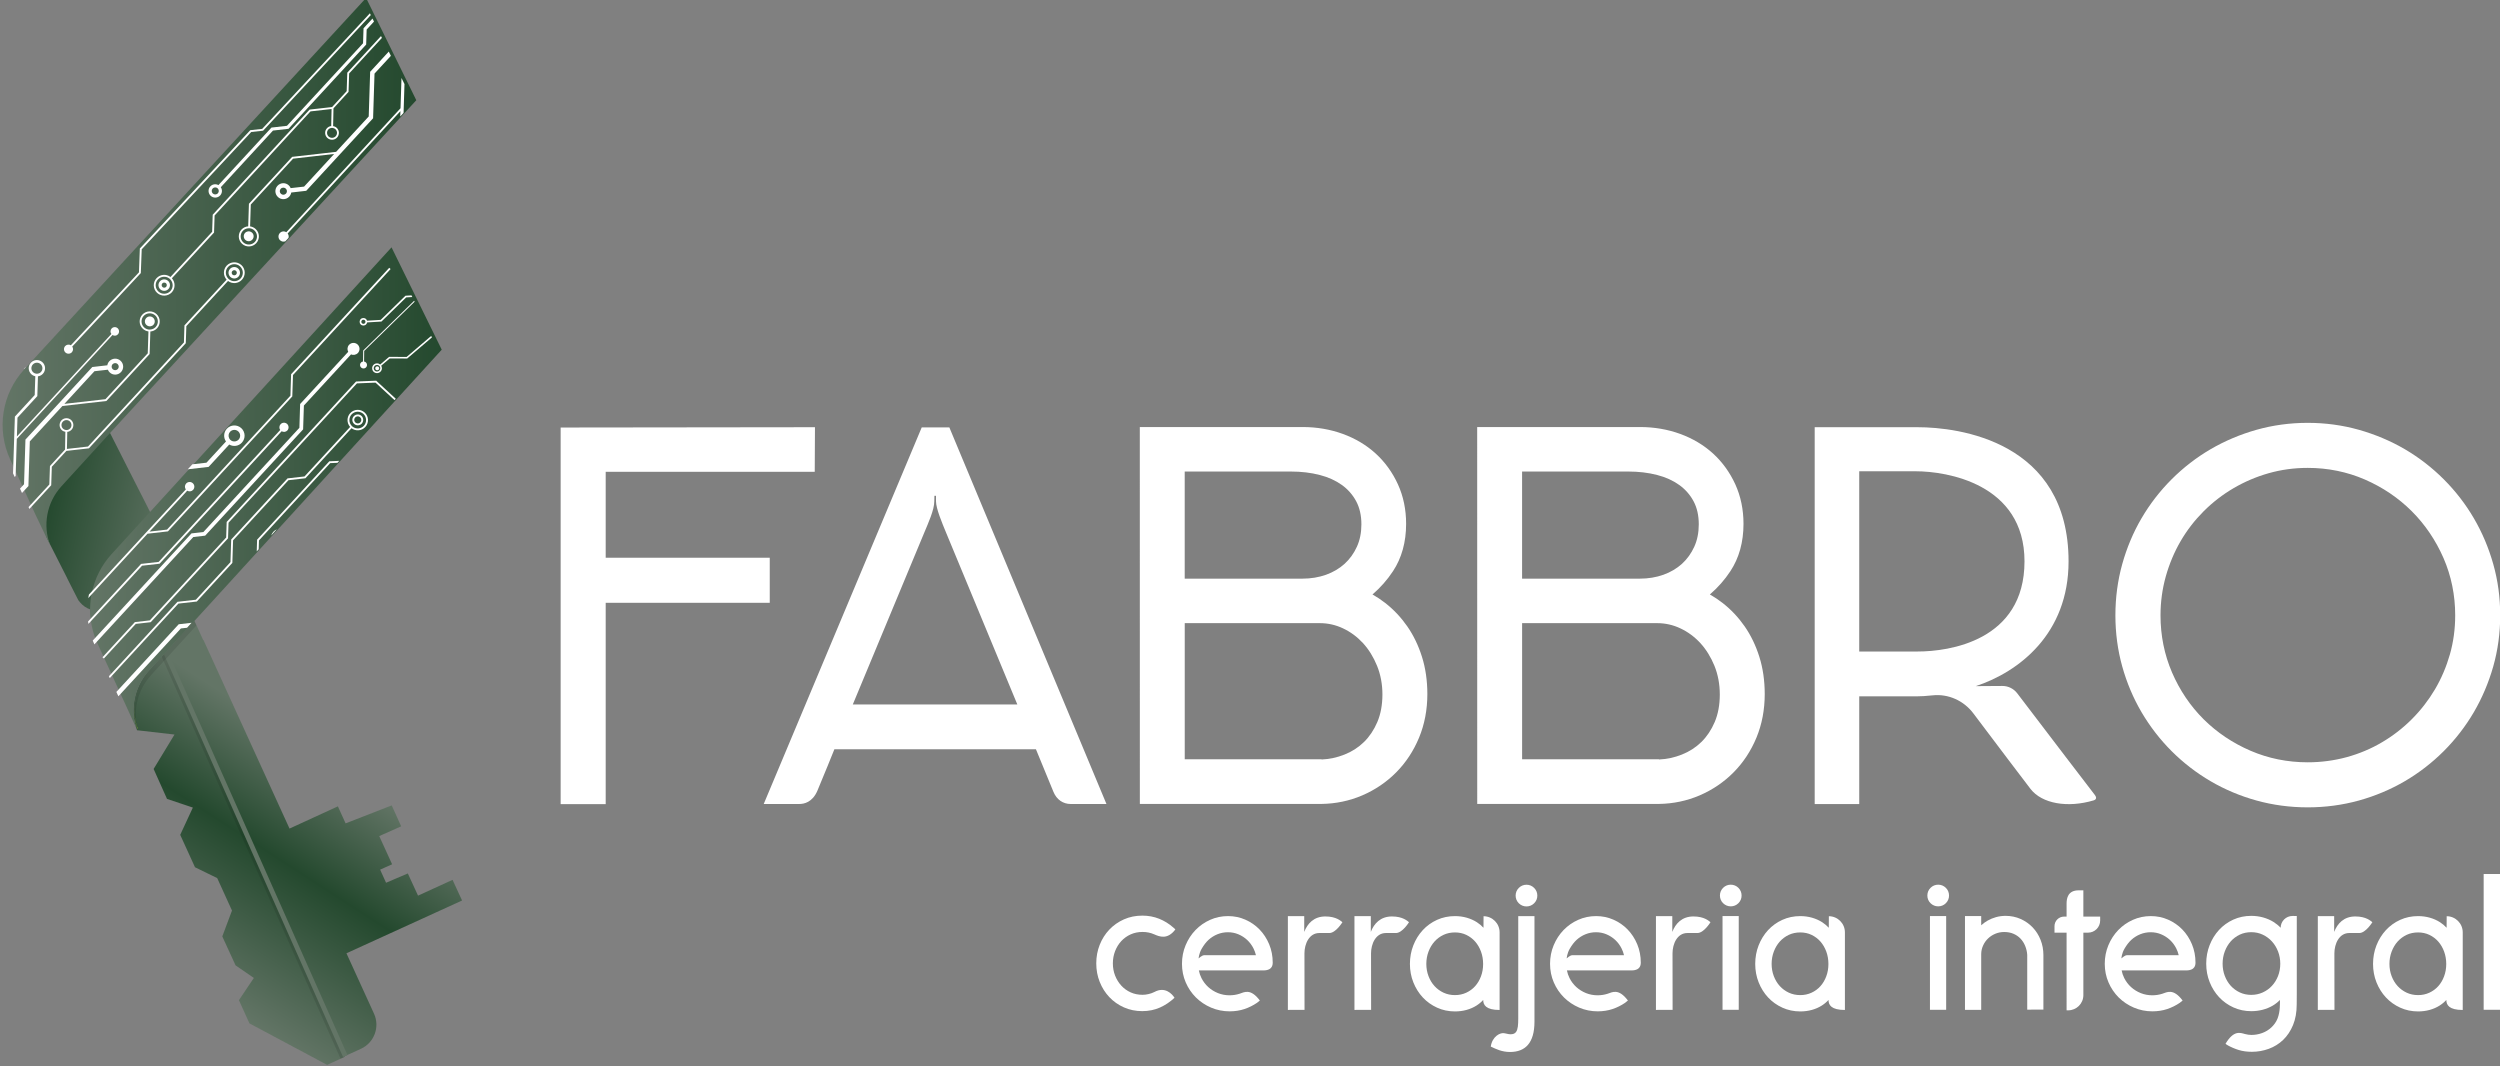 <?xml version="1.0" encoding="UTF-8"?>
<!-- Created with Inkscape (http://www.inkscape.org/) -->
<svg width="101mm" height="43.076mm" version="1.1" viewBox="0 0 101 43.076" xmlns="http://www.w3.org/2000/svg">
 <rect x="0" y="0" width="101" height="43.076" fill="#808080" stroke="none"/>
 <defs>
  <linearGradient id="linearGradient2090" x2="1" gradientTransform="matrix(19.17 29.601 29.601 -19.17 481.95 231.25)" gradientUnits="userSpaceOnUse">
   <stop stop-color="#637566" offset="0"/>
   <stop stop-color="#24492e" offset=".5"/>
   <stop stop-color="#637566" offset=".854"/>
   <stop stop-color="#637566" offset="1"/>
  </linearGradient>
  <clipPath id="clipPath2100">
   <path d="m0 1080h1920v-1080h-1920z"/>
  </clipPath>
  <clipPath id="clipPath2108">
   <path d="m479.83 268.55h20.985v-46.485h-20.985z"/>
  </clipPath>
  <clipPath id="clipPath2128">
   <path d="m476.61 272.21h7.223v-12.561h-7.223z"/>
  </clipPath>
  <linearGradient id="linearGradient2154" x2="1" gradientTransform="matrix(.388 -.083 -.083 -.388 466.73 281.35)" gradientUnits="userSpaceOnUse">
   <stop stop-color="#637566" offset="0"/>
   <stop stop-color="#ccff2a" offset="1"/>
  </linearGradient>
  <linearGradient id="linearGradient2174" x2="1" gradientTransform="matrix(2.083 -.443 -.443 -2.083 475.25 261.79)" gradientUnits="userSpaceOnUse">
   <stop stop-color="#637566" offset="0"/>
   <stop stop-color="#ccff2a" offset="1"/>
  </linearGradient>
  <linearGradient id="linearGradient2194" x2="1" gradientTransform="matrix(.987 -.21 -.21 -.987 476.62 262.2)" gradientUnits="userSpaceOnUse">
   <stop stop-color="#637566" offset="0"/>
   <stop stop-color="#ccff2a" offset="1"/>
  </linearGradient>
  <linearGradient id="linearGradient2214" x2="1" gradientTransform="matrix(.054 -.011 -.011 -.054 467.09 280.93)" gradientUnits="userSpaceOnUse">
   <stop stop-color="#637566" offset="0"/>
   <stop stop-color="#ccff2a" offset="1"/>
  </linearGradient>
  <linearGradient id="linearGradient2234" x2="1" gradientTransform="matrix(15.117 -3.217 -3.217 -15.117 466.49 284.51)" gradientUnits="userSpaceOnUse">
   <stop stop-color="#24492e" offset="0"/>
   <stop stop-color="#637566" offset="1"/>
  </linearGradient>
  <linearGradient id="linearGradient2254" x2="1" gradientTransform="matrix(47.346 0 0 -47.346 461.63 312.13)" gradientUnits="userSpaceOnUse">
   <stop stop-color="#637566" offset="0"/>
   <stop stop-color="#24492e" offset="1"/>
  </linearGradient>
  <linearGradient id="linearGradient2274" x2="1" gradientTransform="matrix(40.243 0 0 -40.243 471.65 287.27)" gradientUnits="userSpaceOnUse">
   <stop stop-color="#637566" offset="0"/>
   <stop stop-color="#24492e" offset="1"/>
  </linearGradient>
 </defs>
 <g transform="translate(-134.45 -165.93)">
  <g transform="matrix(.353 0 0 -.353 158.92 184.99)">
   <path d="m0 0v-9.837h18.776v-5.157h-18.776v-23.042h-5.155v43.101l29.106 0.036-0.026-5.101z" fill="#fff"/>
  </g>
  <g transform="matrix(.353 0 0 -.353 175.55 194.39)">
   <path d="m0 0-8.146 19.644c-0.465 1.127-1.162 2.773-1.162 3.611v0.627h-0.182l-0.013-0.631c0-0.992-0.696-2.498-1.157-3.607l-8.17-19.644zm10.2-11.393h-4.079c-0.902 0-1.627 0.509-1.99 1.396-0.5 1.218-2 4.865-2 4.865h-23.07s-1.44-3.577-1.949-4.757c-0.571-1.32-1.534-1.501-2.044-1.501h-4.092l18.084 43.101h3.158z" fill="#fff"/>
  </g>
  <g transform="matrix(.353 0 0 -.353 190.3 193.99)">
   <path d="m0 0c0 1.181-0.208 2.289-0.615 3.291-0.41 1.006-0.955 1.885-1.623 2.612-0.659 0.711-1.424 1.275-2.282 1.677-0.838 0.394-1.723 0.592-2.635 0.592h-15.47v-15.575h15.662v-0.028c0.899 0.038 1.782 0.228 2.622 0.564 0.845 0.332 1.593 0.813 2.223 1.431 0.635 0.617 1.15 1.388 1.536 2.294 0.384 0.904 0.579 1.962 0.582 3.142m-22.628 25.524v-12.258h13.481c0.955 0 1.864 0.15 2.699 0.447 0.812 0.292 1.526 0.715 2.12 1.252 0.596 0.546 1.057 1.187 1.406 1.952 0.341 0.748 0.515 1.613 0.515 2.561 0 1.014-0.2 1.902-0.595 2.64-0.399 0.746-0.95 1.372-1.633 1.864-0.712 0.512-1.565 0.899-2.535 1.147-1.017 0.265-2.129 0.395-3.301 0.395zm27.77-25.467c0-1.793-0.32-3.471-0.95-4.991-0.63-1.519-1.508-2.853-2.615-3.97-1.104-1.114-2.404-1.997-3.867-2.629-1.472-0.633-3.047-0.963-4.686-0.984h-20.786l-5e-3 43.134h18.65c1.603 0 3.143-0.263 4.574-0.783 1.442-0.525 2.712-1.283 3.777-2.256 1.068-0.979 1.921-2.162 2.54-3.519 0.623-1.367 0.937-2.889 0.937-4.525 0-2.079-0.504-3.903-1.5-5.413-0.645-0.984-1.432-1.875-2.348-2.666 0.507-0.287 0.996-0.615 1.465-0.98 0.96-0.748 1.802-1.648 2.512-2.664 0.709-1.02 1.277-2.193 1.685-3.491 0.409-1.295 0.615-2.729 0.617-4.263" fill="#fff"/>
  </g>
  <g transform="matrix(.353 0 0 -.353 203.93 193.99)">
   <path d="m0 0c0 1.181-0.208 2.289-0.614 3.291-0.411 1.006-0.956 1.885-1.624 2.612-0.658 0.711-1.424 1.275-2.282 1.677-0.837 0.394-1.723 0.592-2.634 0.592h-15.471v-15.575h15.662v-0.028c0.899 0.038 1.783 0.228 2.622 0.564 0.845 0.332 1.593 0.813 2.224 1.431 0.635 0.617 1.149 1.388 1.536 2.294 0.383 0.904 0.579 1.962 0.581 3.142m-22.628 25.524v-12.258h13.481c0.955 0 1.864 0.15 2.699 0.447 0.812 0.292 1.526 0.715 2.121 1.252 0.595 0.546 1.056 1.187 1.405 1.952 0.341 0.748 0.515 1.613 0.515 2.561 0 1.014-0.2 1.902-0.594 2.64-0.399 0.746-0.951 1.372-1.634 1.864-0.712 0.512-1.565 0.899-2.535 1.147-1.016 0.265-2.129 0.395-3.301 0.395zm27.77-25.467c0-1.793-0.32-3.471-0.949-4.991-0.631-1.519-1.509-2.853-2.616-3.97-1.104-1.114-2.404-1.997-3.866-2.629-1.472-0.633-3.047-0.963-4.686-0.984h-20.787l-5e-3 43.134h18.651c1.603 0 3.142-0.263 4.573-0.783 1.442-0.525 2.712-1.283 3.778-2.256 1.067-0.979 1.92-2.162 2.54-3.519 0.622-1.367 0.937-2.889 0.937-4.525 0-2.079-0.504-3.903-1.501-5.413-0.645-0.984-1.431-1.875-2.348-2.666 0.507-0.287 0.996-0.615 1.465-0.98 0.96-0.748 1.803-1.648 2.512-2.664 0.709-1.02 1.277-2.193 1.685-3.491 0.409-1.295 0.615-2.729 0.617-4.263" fill="#fff"/>
  </g>
  <g transform="matrix(.353 0 0 -.353 216.24 188.61)">
   <path d="m0 0c0 8.926-8.977 10.312-12.418 10.312h-6.497v-20.625h6.717c3.496 0 12.195 1.188 12.198 10.313m7.918-27.35c-2.971-0.888-5.918-0.391-7.235 1.316-0.819 1.06-3.567 4.699-6.547 8.651-1.089 1.444-2.858 2.248-4.659 2.051-0.75-0.082-1.342-0.11-1.703-0.11h-6.689v-12.335h-5.098v43.133h11.787c4.646 0 17.268-1.574 17.268-15.359 0-8.302-5.695-12.648-10.617-14.274l3.032 0.02c0.668 6e-3 1.303-0.307 1.708-0.839 4.033-5.296 7.859-10.313 8.904-11.663 0.176-0.227 0.189-0.489-0.151-0.591" fill="#fff"/>
  </g>
  <g transform="matrix(.353 0 0 -.353 233.64 190.79)">
   <path d="m0 0c0 2.305-0.449 4.504-1.329 6.535-0.889 2.041-2.112 3.852-3.636 5.376-1.524 1.523-3.333 2.747-5.376 3.634-2.033 0.882-4.232 1.331-6.535 1.331-1.541 0-3.042-0.203-4.463-0.607-1.419-0.402-2.774-0.981-4.024-1.713-1.244-0.728-2.399-1.618-3.426-2.645-1.024-1.025-1.91-2.172-2.629-3.407-0.723-1.239-1.294-2.596-1.701-4.038-0.402-1.432-0.607-2.935-0.607-4.466 0-2.305 0.443-4.504 1.319-6.538 0.878-2.04 2.098-3.844 3.618-5.357 1.524-1.514 3.335-2.728 5.376-3.605 2.033-0.877 4.233-1.319 6.537-1.319 1.527 0 3.032 0.199 4.473 0.593 1.435 0.395 2.79 0.966 4.026 1.699 1.237 0.726 2.385 1.615 3.414 2.645 1.025 1.024 1.916 2.174 2.648 3.411 0.73 1.239 1.306 2.589 1.711 4.01 0.401 1.412 0.606 2.912 0.604 4.461m5.152 0c0-2.012-0.268-3.98-0.796-5.849-0.53-1.859-1.278-3.623-2.225-5.24-0.951-1.62-2.108-3.118-3.442-4.453-1.337-1.334-2.835-2.491-4.454-3.439-1.618-0.947-3.388-1.692-5.259-2.212-1.867-0.517-3.836-0.782-5.857-0.782-2.018 0-3.99 0.265-5.856 0.782-1.875 0.52-3.644 1.265-5.263 2.215-1.613 0.943-3.114 2.1-4.453 3.436-1.335 1.335-2.489 2.833-3.442 4.453-0.953 1.622-1.695 3.386-2.213 5.245-0.519 1.864-0.781 3.832-0.781 5.844 0 2.015 0.262 3.987 0.781 5.856 0.521 1.869 1.262 3.639 2.213 5.26 0.95 1.622 2.107 3.12 3.442 4.453 1.339 1.338 2.835 2.495 4.453 3.44 1.621 0.947 3.39 1.697 5.258 2.225 1.871 0.528 3.843 0.796 5.861 0.796 2.019 0 3.99-0.268 5.862-0.796 1.866-0.528 3.636-1.275 5.258-2.222 1.62-0.951 3.118-2.108 4.452-3.443 1.335-1.333 2.492-2.831 3.442-4.453 0.947-1.616 1.698-3.382 2.225-5.255 0.531-1.874 0.796-3.846 0.794-5.861" fill="#fff"/>
  </g>
  <g transform="matrix(.353 0 0 -.353 180.6 206.78)">
   <path d="m0 0c-0.757 0-1.468 0.144-2.109 0.431-0.64 0.283-1.201 0.679-1.671 1.177-0.469 0.496-0.837 1.082-1.098 1.739-0.262 0.654-0.394 1.37-0.394 2.123 0 0.747 0.132 1.46 0.394 2.12 0.262 0.661 0.631 1.247 1.1 1.739 0.469 0.494 1.031 0.888 1.669 1.172 0.641 0.285 1.351 0.43 2.109 0.43 0.688 0 1.336-0.122 1.929-0.36 0.588-0.237 1.128-0.571 1.608-0.996 0.07-0.05 0.16-0.133 0.243-0.228-0.905-1.192-1.796-0.834-2.428-0.555-0.402 0.178-0.849 0.27-1.33 0.27-0.493 0-0.949-0.094-1.359-0.279s-0.77-0.443-1.07-0.766-0.538-0.709-0.709-1.146c-0.17-0.438-0.257-0.91-0.257-1.402 0-0.498 0.086-0.97 0.257-1.404s0.41-0.821 0.711-1.148c0.297-0.325 0.657-0.584 1.068-0.77 0.408-0.185 0.866-0.279 1.358-0.279 0.233 0 0.465 0.028 0.689 0.084 0.228 0.056 0.46 0.124 0.668 0.237 1.239 0.674 2.049-0.252 2.305-0.659-0.499-0.471-1.054-0.844-1.655-1.114-0.616-0.275-1.298-0.416-2.028-0.416" fill="#fff"/>
  </g>
  <g transform="matrix(.353 0 0 -.353 185.19 204.52)">
   <path d="m0 0c-0.064 0.27-0.158 0.531-0.282 0.777-0.187 0.372-0.431 0.697-0.724 0.97-0.294 0.272-0.633 0.49-1.009 0.647-0.372 0.155-0.772 0.234-1.19 0.234-0.419 0-0.822-0.078-1.198-0.23-0.38-0.154-0.725-0.371-1.024-0.644-0.3-0.275-0.541-0.612-0.761-0.978-0.341-0.568-0.373-1.144-0.373-1.144s0.381 0.367 0.634 0.367c1.075 1e-3 5.927 1e-3 5.927 1e-3m-3.006-6.425c-0.748 0-1.465 0.144-2.128 0.428-0.659 0.282-1.244 0.672-1.736 1.161s-0.885 1.07-1.168 1.727c-0.283 0.66-0.427 1.374-0.427 2.125 0 0.75 0.14 1.465 0.416 2.126 0.275 0.659 0.654 1.243 1.129 1.735 0.474 0.492 1.037 0.885 1.671 1.169 0.638 0.286 1.329 0.43 2.056 0.43 0.699 0 1.366-0.137 1.984-0.41 0.614-0.269 1.162-0.648 1.623-1.125 0.461-0.475 0.832-1.044 1.1-1.691 0.27-0.65 0.406-1.358 0.406-2.105 0-0.479-0.25-0.676-0.398-0.75-0.176-0.089-0.394-0.136-0.646-0.136h-7.41c0.06-0.307 0.159-0.602 0.298-0.876 0.2-0.395 0.462-0.742 0.78-1.031 0.319-0.29 0.692-0.522 1.108-0.69 0.414-0.166 0.859-0.251 1.323-0.251 0.395 0 0.781 0.06 1.144 0.176 0.537 0.171 1.25 0.66 2.328-0.774-0.108-0.097-0.213-0.182-0.317-0.257-0.448-0.306-0.934-0.547-1.448-0.72-0.518-0.173-1.087-0.261-1.688-0.261" fill="#fff"/>
  </g>
  <g transform="matrix(.353 0 0 -.353 186.48 206.73)">
   <path d="m0 0v10.731h1.872l1e-3 -1.805c0.364 0.95 1.098 1.769 2.416 1.769 1.257 0 1.781-0.527 1.954-0.657 0 0-0.753-1.239-1.496-1.239-0.22 0-0.961-1e-3 -1.153-1e-3 -1.154 0-1.696-1.238-1.696-2.325l9e-3 -6.47z" fill="#fff"/>
  </g>
  <g transform="matrix(.353 0 0 -.353 189.17 206.73)">
   <path d="m0 0v10.731h1.872l1e-3 -1.805c0.364 0.95 1.098 1.769 2.416 1.769 1.257 0 1.781-0.527 1.954-0.657 0 0-0.753-1.239-1.496-1.239-0.22 0-0.961-1e-3 -1.153-1e-3 -1.154 0-1.696-1.238-1.696-2.325l9e-3 -6.47z" fill="#fff"/>
  </g>
  <g transform="matrix(.353 0 0 -.353 193.23 203.6)">
   <path d="m0 0c-0.476 0-0.918-0.094-1.313-0.28-0.398-0.189-0.745-0.449-1.031-0.768-0.288-0.324-0.518-0.711-0.682-1.148-0.165-0.438-0.25-0.911-0.25-1.405s0.084-0.966 0.249-1.399c0.164-0.433 0.394-0.815 0.685-1.136 0.291-0.319 0.638-0.574 1.036-0.76 0.396-0.183 0.834-0.277 1.305-0.277 0.465 0 0.899 0.092 1.291 0.273 0.394 0.181 0.737 0.433 1.019 0.748 0.284 0.316 0.51 0.696 0.671 1.13 0.163 0.434 0.245 0.909 0.245 1.41 0 0.497-0.081 0.971-0.24 1.409-0.159 0.439-0.384 0.825-0.67 1.153-0.281 0.321-0.625 0.582-1.02 0.77-0.389 0.186-0.826 0.28-1.295 0.28m0-9.042c-0.728 0-1.414 0.144-2.043 0.431-0.625 0.283-1.174 0.676-1.634 1.167-0.456 0.488-0.821 1.07-1.082 1.727-0.262 0.656-0.394 1.368-0.394 2.115 0 0.745 0.13 1.458 0.389 2.117 0.257 0.66 0.619 1.246 1.076 1.742 0.459 0.498 1.009 0.895 1.636 1.18 0.628 0.287 1.318 0.431 2.052 0.431 0.47 0 0.924-0.061 1.35-0.183 0.428-0.123 0.82-0.298 1.168-0.522 0.279-0.181 0.53-0.392 0.748-0.629l9e-3 1.321c1.016-4e-3 1.837-0.83 1.837-1.847v-8.883c-1.571 0-1.877 0.58-1.877 1.147-0.2-0.224-0.481-0.461-0.766-0.64-0.345-0.22-0.731-0.387-1.148-0.502-0.414-0.114-0.859-0.172-1.321-0.172" fill="#fff"/>
  </g>
  <g transform="matrix(.353 0 0 -.353 196.12 202.55)">
   <path d="m0 0c-0.336 0-0.64 0.127-0.879 0.364-0.24 0.243-0.363 0.537-0.363 0.878 0 0.336 0.125 0.641 0.363 0.878 0.238 0.238 0.542 0.365 0.878 0.365s0.64-0.127 0.878-0.366c0.237-0.236 0.364-0.54 0.364-0.877 0-0.341-0.122-0.636-0.364-0.878-0.237-0.237-0.541-0.364-0.877-0.364m-1.885-16.657c-0.925 0-1.603 0.334-2.203 0.62 0.169 1.164 1.101 1.654 1.596 1.519 1.392-0.38 1.549 0.215 1.549 1.71v11.695h1.857v-12.08c-1e-3 -2.439-1.057-3.464-2.799-3.464" fill="#fff"/>
  </g>
  <g transform="matrix(.353 0 0 -.353 200.06 204.52)">
   <path d="m0 0c-0.064 0.27-0.158 0.531-0.282 0.777-0.187 0.372-0.431 0.697-0.724 0.97-0.294 0.272-0.633 0.49-1.01 0.647-0.371 0.155-0.771 0.234-1.189 0.234-0.419 0-0.822-0.078-1.198-0.23-0.38-0.154-0.725-0.371-1.024-0.644-0.3-0.275-0.541-0.612-0.761-0.978-0.341-0.568-0.373-1.144-0.373-1.144s0.381 0.367 0.634 0.367c1.075 1e-3 5.927 1e-3 5.927 1e-3m-3.006-6.425c-0.748 0-1.465 0.144-2.128 0.428-0.659 0.282-1.244 0.672-1.736 1.161s-0.885 1.07-1.168 1.727c-0.283 0.66-0.427 1.374-0.427 2.125 0 0.75 0.14 1.465 0.416 2.126 0.275 0.659 0.654 1.243 1.129 1.735 0.474 0.492 1.037 0.885 1.671 1.169 0.638 0.286 1.329 0.43 2.056 0.43 0.699 0 1.366-0.137 1.984-0.41 0.614-0.269 1.162-0.648 1.623-1.125 0.461-0.475 0.832-1.044 1.1-1.691 0.269-0.65 0.406-1.358 0.406-2.105 0-0.479-0.25-0.676-0.398-0.75-0.176-0.089-0.394-0.136-0.646-0.136h-7.41c0.06-0.307 0.159-0.602 0.298-0.876 0.2-0.395 0.462-0.742 0.78-1.031 0.319-0.29 0.692-0.522 1.108-0.69 0.414-0.166 0.859-0.251 1.323-0.251 0.395 0 0.781 0.06 1.144 0.176 0.537 0.171 1.25 0.66 2.328-0.774-0.108-0.097-0.213-0.182-0.317-0.257-0.448-0.306-0.934-0.547-1.448-0.72-0.518-0.173-1.087-0.261-1.688-0.261" fill="#fff"/>
  </g>
  <g transform="matrix(.353 0 0 -.353 201.35 206.73)">
   <path d="m0 0v10.731h1.872l1e-3 -1.805c0.364 0.95 1.098 1.769 2.416 1.769 1.257 0 1.781-0.527 1.954-0.657 0 0-0.753-1.239-1.496-1.239-0.22 0-0.961-1e-3 -1.153-1e-3 -1.154 0-1.696-1.238-1.696-2.325l9e-3 -6.47z" fill="#fff"/>
  </g>
  <path d="m204.04 202.94h0.655v3.785h-0.655zm0.333-0.393c-0.119 0-0.225-0.045-0.31-0.128-0.085-0.085-0.128-0.189-0.128-0.31 0-0.119 0.044-0.226 0.128-0.31 0.084-0.084 0.191-0.128 0.309-0.128 0.119 0 0.226 0.045 0.31 0.128 0.084 0.084 0.128 0.191 0.128 0.31 0 0.12-0.043 0.224-0.128 0.31-0.084 0.084-0.192 0.128-0.31 0.128" fill="#fff"/>
  <g transform="matrix(.353 0 0 -.353 207.18 203.6)">
   <path d="m0 0c-0.476 0-0.918-0.094-1.313-0.28-0.398-0.189-0.745-0.449-1.031-0.768-0.288-0.324-0.518-0.711-0.682-1.148-0.165-0.438-0.25-0.911-0.25-1.405s0.083-0.966 0.249-1.399c0.164-0.433 0.394-0.815 0.685-1.136 0.29-0.319 0.638-0.574 1.036-0.76 0.395-0.183 0.834-0.277 1.305-0.277 0.465 0 0.899 0.092 1.29 0.273 0.395 0.181 0.738 0.433 1.02 0.748 0.284 0.316 0.51 0.696 0.67 1.13 0.163 0.434 0.245 0.909 0.245 1.41 0 0.497-0.08 0.971-0.239 1.409-0.16 0.439-0.384 0.825-0.67 1.153-0.282 0.321-0.625 0.582-1.02 0.77-0.39 0.186-0.826 0.28-1.295 0.28m0-9.042c-0.728 0-1.414 0.144-2.043 0.431-0.625 0.283-1.174 0.676-1.634 1.167-0.456 0.488-0.821 1.07-1.082 1.727-0.262 0.656-0.394 1.368-0.394 2.115 0 0.745 0.13 1.458 0.388 2.117 0.258 0.66 0.62 1.246 1.077 1.742 0.459 0.498 1.009 0.895 1.635 1.18 0.629 0.287 1.319 0.431 2.053 0.431 0.47 0 0.924-0.061 1.35-0.183 0.428-0.123 0.821-0.298 1.168-0.522 0.279-0.181 0.529-0.392 0.749-0.629l8e-3 1.321c1.016-4e-3 1.837-0.83 1.837-1.847v-8.883c-1.571 0-1.877 0.58-1.877 1.147-0.2-0.224-0.481-0.461-0.766-0.64-0.344-0.22-0.731-0.387-1.148-0.502-0.414-0.114-0.859-0.172-1.321-0.172" fill="#fff"/>
  </g>
  <path d="m212.42 202.94h0.655v3.785h-0.655zm0.333-0.393c-0.119 0-0.226-0.045-0.31-0.128-0.085-0.085-0.128-0.189-0.128-0.31 0-0.119 0.044-0.226 0.128-0.31 0.084-0.084 0.191-0.128 0.31-0.128 0.119 0 0.226 0.045 0.31 0.128 0.084 0.084 0.128 0.191 0.128 0.31 0 0.12-0.043 0.224-0.128 0.31-0.084 0.084-0.192 0.128-0.31 0.128" fill="#fff"/>
  <g transform="matrix(.353 0 0 -.353 216.35 206.72)">
   <path d="m0 0v6.277c-0.023 0.342-0.102 0.693-0.236 1.018-0.129 0.318-0.309 0.599-0.534 0.836-0.221 0.232-0.491 0.419-0.803 0.552-0.312 0.136-0.67 0.203-1.066 0.203-0.352 0-0.688-0.065-1.002-0.194-0.316-0.131-0.598-0.312-0.836-0.54-0.239-0.226-0.432-0.498-0.571-0.807-0.142-0.308-0.215-0.631-0.22-0.986v-6.38h-1.857v10.732h1.857v-1.054c0.224 0.204 0.473 0.385 0.741 0.538 0.303 0.17 0.629 0.304 0.97 0.398 0.348 0.094 0.71 0.142 1.079 0.142 0.612 0 1.192-0.12 1.722-0.356 0.527-0.235 0.988-0.558 1.375-0.962 0.387-0.407 0.693-0.886 0.907-1.428 0.216-0.541 0.324-1.128 0.324-1.743v-6.237z" fill="#fff"/>
  </g>
  <g transform="matrix(.353 0 0 -.353 217.94 203.61)">
   <path d="m0 0h-1.384v0.743c0 0.606 0.491 1.097 1.097 1.097h0.287v1.485c0 0.622 0.153 1.521 1.386 1.521h0.533v-3.006h1.924v-0.448c0-0.77-0.624-1.391-1.391-1.391h-0.532v-7.15c0-0.961-0.779-1.74-1.741-1.74h-0.179z" fill="#fff"/>
  </g>
  <g transform="matrix(.353 0 0 -.353 222.47 204.52)">
   <path d="m0 0c-0.064 0.27-0.158 0.531-0.282 0.777-0.187 0.372-0.431 0.697-0.724 0.97-0.294 0.272-0.634 0.49-1.01 0.647-0.371 0.155-0.771 0.234-1.189 0.234-0.419 0-0.823-0.078-1.197-0.23-0.381-0.154-0.726-0.371-1.024-0.644-0.301-0.275-0.542-0.612-0.762-0.978-0.341-0.568-0.373-1.144-0.373-1.144s0.381 0.367 0.634 0.367c1.075 1e-3 5.927 1e-3 5.927 1e-3m-3.005-6.425c-0.749 0-1.466 0.144-2.13 0.428-0.658 0.282-1.243 0.672-1.736 1.161-0.49 0.489-0.884 1.07-1.166 1.727-0.284 0.66-0.428 1.374-0.428 2.125 0 0.75 0.14 1.465 0.416 2.126 0.275 0.659 0.654 1.243 1.129 1.735 0.474 0.492 1.037 0.885 1.671 1.169 0.639 0.286 1.329 0.43 2.056 0.43 0.699 0 1.367-0.137 1.984-0.41 0.614-0.269 1.162-0.648 1.623-1.125 0.462-0.475 0.832-1.044 1.1-1.691 0.27-0.65 0.406-1.358 0.406-2.105 0-0.479-0.25-0.676-0.398-0.75-0.176-0.089-0.394-0.136-0.645-0.136h-7.41c0.059-0.307 0.158-0.602 0.297-0.876 0.2-0.395 0.461-0.742 0.78-1.031 0.319-0.29 0.693-0.522 1.108-0.69 0.414-0.166 0.859-0.251 1.322-0.251 0.396 0 0.781 0.06 1.145 0.176 0.537 0.171 1.25 0.66 2.328-0.774-0.108-0.097-0.212-0.182-0.316-0.257-0.449-0.306-0.935-0.547-1.449-0.72-0.518-0.173-1.087-0.261-1.687-0.261" fill="#fff"/>
  </g>
  <g transform="matrix(.353 0 0 -.353 225.4 203.59)">
   <path d="m0 0c-0.476 0-0.918-0.095-1.313-0.281-0.398-0.189-0.745-0.449-1.031-0.768-0.288-0.326-0.517-0.71-0.682-1.149-0.165-0.438-0.25-0.911-0.25-1.405s0.083-0.965 0.249-1.399c0.164-0.433 0.394-0.815 0.685-1.136 0.29-0.318 0.638-0.573 1.036-0.759 0.395-0.184 0.835-0.278 1.305-0.278 0.466 0 0.905 0.092 1.309 0.274 0.405 0.183 0.76 0.436 1.054 0.753 0.296 0.316 0.534 0.695 0.705 1.13 0.17 0.434 0.256 0.906 0.256 1.405 0 0.493-0.085 0.965-0.253 1.402-0.169 0.438-0.404 0.825-0.702 1.151-0.296 0.326-0.651 0.587-1.056 0.777-0.399 0.188-0.842 0.283-1.312 0.283m0.069-13.69c-0.552 0-1.056 0.069-1.5 0.206-0.433 0.133-0.858 0.314-1.264 0.538l2e-3 4e-3c-0.107 0.059-0.19 0.114-0.25 0.171 0.947 1.587 1.681 1.26 2.227 1.115 0.247-0.065 0.494-0.104 0.736-0.104 0.417 0 0.83 0.072 1.226 0.216 0.391 0.14 0.742 0.353 1.044 0.632 0.3 0.276 0.564 0.623 0.729 1.05 0.306 0.797 0.265 1.694 0.265 2.106-0.243-0.255-0.522-0.475-0.83-0.654-0.349-0.203-0.739-0.363-1.157-0.47-0.411-0.107-0.847-0.161-1.296-0.161-0.727 0-1.415 0.144-2.043 0.431-0.625 0.283-1.174 0.676-1.633 1.167-0.457 0.488-0.822 1.07-1.083 1.727-0.262 0.655-0.394 1.367-0.394 2.114 0 0.745 0.13 1.458 0.389 2.117 0.257 0.659 0.619 1.245 1.077 1.742 0.457 0.498 1.008 0.895 1.634 1.18 0.629 0.287 1.319 0.431 2.053 0.431 0.469 0 0.927-0.061 1.362-0.182 0.437-0.122 0.839-0.297 1.196-0.52 0.301-0.188 0.571-0.41 0.807-0.661 5e-3 0.751 0.618 1.356 1.369 1.352l0.479-3e-3v-8.92c0-0.081-3e-3 -1.125-0.01-1.219 0-0.871-0.141-1.669-0.42-2.344-0.28-0.679-0.664-1.252-1.136-1.703-0.473-0.452-1.03-0.796-1.651-1.02-0.616-0.223-1.266-0.338-1.928-0.338" fill="#fff"/>
  </g>
  <g transform="matrix(.353 0 0 -.353 228.09 206.73)">
   <path d="m0 0v10.731h1.871l1e-3 -1.805c0.365 0.95 1.099 1.769 2.417 1.769 1.257 0 1.781-0.527 1.954-0.657 0 0-0.753-1.239-1.497-1.239-0.219 0-0.961-1e-3 -1.153-1e-3 -1.154 0-1.696-1.238-1.696-2.325l9e-3 -6.47z" fill="#fff"/>
  </g>
  <g transform="matrix(.353 0 0 -.353 232.14 203.6)">
   <path d="m0 0c-0.476 0-0.918-0.094-1.313-0.28-0.398-0.189-0.745-0.449-1.031-0.768-0.288-0.324-0.517-0.711-0.682-1.148-0.165-0.438-0.25-0.911-0.25-1.405s0.083-0.966 0.249-1.399c0.164-0.433 0.394-0.815 0.685-1.136 0.29-0.319 0.638-0.574 1.036-0.76 0.395-0.183 0.835-0.277 1.305-0.277 0.465 0 0.899 0.092 1.29 0.273 0.395 0.181 0.738 0.433 1.02 0.748 0.284 0.316 0.51 0.696 0.67 1.13 0.163 0.434 0.245 0.909 0.245 1.41 0 0.497-0.08 0.971-0.239 1.409-0.16 0.439-0.384 0.825-0.67 1.153-0.282 0.321-0.625 0.582-1.02 0.77-0.39 0.186-0.826 0.28-1.295 0.28m0-9.042c-0.728 0-1.415 0.144-2.043 0.431-0.625 0.283-1.174 0.676-1.633 1.167-0.457 0.488-0.822 1.07-1.083 1.727-0.262 0.656-0.394 1.368-0.394 2.115 0 0.745 0.13 1.458 0.388 2.117 0.258 0.66 0.62 1.246 1.078 1.742 0.458 0.498 1.008 0.895 1.634 1.18 0.629 0.287 1.319 0.431 2.053 0.431 0.47 0 0.924-0.061 1.35-0.183 0.428-0.123 0.821-0.298 1.168-0.522 0.279-0.181 0.529-0.392 0.749-0.629l8e-3 1.321c1.016-4e-3 1.837-0.83 1.837-1.847v-8.883c-1.571 0-1.877 0.58-1.877 1.147-0.2-0.224-0.481-0.461-0.766-0.64-0.344-0.22-0.731-0.387-1.148-0.502-0.414-0.114-0.859-0.172-1.321-0.172" fill="#fff"/>
  </g>
  <path d="m234.79 201.24h0.667v5.485h-0.667z" fill="#fff"/>
  <g transform="matrix(.353 0 0 -.353 -28.403 287.09)">
   <path d="m483.56 272.18-0.025-0.026-3.05-3.338-0.243-0.269-0.153-0.173-0.257-0.275-1.019-1.115-0.288-0.327-0.147-0.153c-0.359-0.391-0.66-0.82-0.909-1.275-0.135-0.249-0.263-0.506-0.366-0.769 0-6e-3 -6e-3 -6e-3 -6e-3 -6e-3 -0.577-1.422-0.66-3.023-0.173-4.496l6e-3 -0.02 0.013-0.038c0.013-0.039 0.025-0.077 0.039-0.115 0.012-0.045 0.031-0.084 0.044-0.129h0.039l0.063-0.012 4.184-0.481-2.39-3.939 1.531-3.427 2.96-0.993-1.448-3.12 1.691-3.708 2.544-1.243 1.691-3.716-1.109-2.959 1.518-3.312 2.094-1.441-1.71-2.543 1.205-2.659 8.891-4.746 1.979 0.903-0.019 0.052v6e-3l0.051 0.025 0.142 0.065 0.166 0.083 0.083 0.038 1.461 0.666c1.524 0.693 2.196 2.492 1.504 4.017l-3.157 6.917 13.234 6.041-1.089 2.364-3.952-1.807-1.167 2.538-2.491-1.064-0.679 1.499 1.371 0.615-1.474 3.228 2.511 1.115-1.082 2.396-5.278-2.056-0.884 1.947-5.535-2.543-9.851 21.586-0.033-6e-3 -0.762 1.678-0.045 0.09-0.204 0.455z" fill="url(#linearGradient2090)"/>
   <g clip-path="url(#clipPath2100)">
    <g clip-path="url(#clipPath2108)" opacity=".1">
     <g transform="translate(500.82 222.29)">
      <path d="m0 0-0.058-0.026-0.448-0.198-20.479 46.037 0.256 0.276 0.154 0.172 20.549-46.203z"/>
     </g>
    </g>
    <g transform="translate(501.1 222.49)">
     <path d="m0 0v-6e-3l-0.167-0.077-0.14-0.064-0.052-0.026-0.141-0.058-20.267 45.57-0.243 0.545 0.153 0.173 0.244 0.269 0.243-0.551z" fill="#637566"/>
    </g>
    <g clip-path="url(#clipPath2128)" opacity=".1">
     <g transform="translate(483.83 271.66)">
      <path d="m0 0-0.019-0.019-3.081-3.376-0.397-0.436-1.243-1.358-0.455-0.506c-1.563-1.703-2.139-4.131-1.505-6.322l-0.064 0.013-0.045 0.083-0.077 0.16-0.013 0.039-6e-3 0.019c-0.487 1.473-0.404 3.075 0.173 4.497 0 0 6e-3 0 6e-3 6e-3 0.103 0.263 0.231 0.519 0.365 0.769 0.25 0.455 0.551 0.884 0.91 1.274l0.147 0.154 0.288 0.327 1.019 1.114 0.256 0.276 0.154 0.173 0.243 0.269 3.049 3.337 0.026 0.026 0.019 0.026 0.205-0.455z"/>
     </g>
    </g>
   </g>
   <path d="m466.81 281.55c0.012-0.025 0.019-0.051 0.031-0.076l0.231-0.456-0.282 0.584c7e-3 -0.019 0.013-0.033 0.02-0.052" fill="url(#linearGradient2154)"/>
   <path d="m477.03 259.95-1.237 2.716-0.019 0.045-0.23 0.487z" fill="url(#linearGradient2174)"/>
   <path d="m477.03 259.95 6e-3 -0.019 0.013-0.039 0.077-0.16c-0.571 1.531-0.512 3.216 0.076 4.715-0.576-1.422-0.659-3.024-0.172-4.497" fill="url(#linearGradient2194)"/>
   <path d="m467.13 280.9c-1e-3 6e-3 -1e-3 0.011-1e-3 0.015l-0.032 0.057zm5e-3 -0.011-5e-3 0.011c1e-3 -4e-3 2e-3 -8e-3 5e-3 -0.011" fill="url(#linearGradient2214)"/>
   <path d="m468.23 287.63-0.391-0.429c-1.332-1.454-1.774-3.482-1.216-5.333l0.11-0.229v-5e-3l0.28-0.586 0.025-0.048 0.037-0.085 0.11-0.216 1.842-3.635c0-4e-3 4e-3 -0.013 4e-3 -0.019l0.496-0.982 0.559-1.097 0.181-0.353c0-0.015 4e-3 -0.019 0.014-0.024 9e-3 -0.024 0.019-0.043 0.029-0.053 0.014-0.023 0.033-0.048 0.048-0.066 0.037-0.057 0.081-0.105 0.128-0.158 0.329-0.405 0.754-0.687 1.216-0.844 0-0.105 0-0.22 6e-3 -0.324 9e-3 -0.162 0.019-0.325 0.038-0.492 0.248-0.138 0.51-0.238 0.786-0.296 0.916-0.195 1.928 0.058 2.652 0.807l6.006 6.196-1.369 2.7-2.223 4.398-0.133 0.253-0.039 0.081-1.201 2.361-2.357 4.656z" fill="url(#linearGradient2234)"/>
   <path d="m464.58 301.46-1e-3 -3e-3 -0.238-0.261-2e-3 -3e-3 -0.245-0.263c-2.543-2.782-3.175-6.821-1.602-10.251l0.649-1.42 0.192-0.417 0.613-1.338 0.228-0.498 0.738-1.611 0.098-0.216 0.392-0.855 1.688-3.518c-0.886 2.303-0.402 4.926 1.282 6.77l0.462 0.508 6.67 7.307 18.824 20.448 0.365 0.395 12.786 13.891 0.378 0.409 1.126 1.224-1.02 2.079-0.343 0.699-1.236 2.515-0.239 0.489-0.771 1.573-0.103 0.21-0.807 1.643-0.17 0.347-0.202 0.408-0.1 0.208-0.755 1.535z" fill="url(#linearGradient2254)"/>
   <path d="m483.67 290.29-0.52-0.571h-3e-3l-3.146-3.449-5.89-6.456c-1.166-1.274-1.927-2.812-2.262-4.433v-2e-3c-0.029-0.135-0.053-0.269-0.075-0.403-0.101-0.62-0.139-1.247-0.112-1.877 9e-3 -0.264 0.031-0.529 0.067-0.796v-2e-3c9e-3 -0.093 0.023-0.184 0.038-0.278 0.011-0.076 0.024-0.155 0.038-0.232 0.103-0.568 0.259-1.133 0.472-1.684 0.058-0.146 0.12-0.292 0.185-0.438 0.014-0.036 0.03-0.069 0.047-0.105l0.561-1.226 1.049-2.29 0.098-0.213 0.738-1.615 0.229-0.497 0.235-0.515 0.024-0.046 1.612-3.533c-0.886 2.309-0.35 4.992 1.334 6.833l0.457 0.503 4.199 4.601 0.517 0.567h2e-3l0.01 0.013 1.949 2.131 5.495 6.028 0.225 0.244v3e-3l1.432 1.57 0.644 0.709 3e-3 3e-3h2e-3l6.933 7.606 0.204 0.225h2e-3l6.354 6.972 0.143 0.158 4.937 5.415-0.79 1.612-0.085 0.17-1.92 3.918-0.053 0.108-0.21 0.428-0.094 0.19-2.592 5.286z" fill="url(#linearGradient2274)"/>
  </g>
  <g transform="matrix(.353 0 0 -.353 149.15 183.13)">
   <path d="m0 0c-0.331-0.359-0.881-0.407-1.267-0.122-0.029 0.024-0.055 0.045-0.081 0.069-0.027 0.024-0.053 0.053-0.077 0.082-0.311 0.359-0.311 0.907 0.019 1.267 0.359 0.388 0.963 0.412 1.353 0.057 0.386-0.359 0.412-0.963 0.053-1.353m0.091 1.514c-0.474 0.435-1.217 0.404-1.652-0.07-0.417-0.448-0.41-1.137-0.012-1.581l-5.221-5.666-1.94-0.22-6.452-7.001-0.082-2.586-3.963-4.302-2.101-0.237-7.848-8.519 0.098-0.213 7.856 8.526 2.105 0.237 4.069 4.422 0.084 2.586 6.337 6.878 1.942 0.221 5.276 5.728c0.479-0.366 1.159-0.311 1.573 0.137 0.441 0.477 0.41 1.219-0.069 1.66" fill="#fff"/>
  </g>
  <g transform="matrix(.353 0 0 -.353 150.44 182.04)">
   <path d="m0 0-0.144-0.158-2.177 2.004-2.126-0.086-14.693-15.943-0.058-1.787-8.849-9.603-1.708-0.194-3.654-3.964-0.159 0.146 3.708 4.024 1.707 0.196 8.742 9.484 0.057 1.784 14.808 16.07 2.304 0.094z" fill="#fff"/>
  </g>
  <g transform="matrix(.353 0 0 -.353 150.23 176.8)">
   <path d="m0 0-11.17-12.128-0.081-2.45-14.234-15.445-2.33-0.266-6.785-7.367c0.022 0.134 0.046 0.269 0.074 0.403v2e-3l11.089 12.03v5e-3c-0.148 0.201-0.136 0.483 0.041 0.675 0.201 0.218 0.541 0.232 0.761 0.031 0.221-0.201 0.233-0.541 0.032-0.761-0.178-0.192-0.458-0.226-0.673-0.094l-4.314-4.682 2 0.228 14.125 15.327 0.077 2.455 11.232 12.183z" fill="#fff"/>
  </g>
  <g transform="matrix(.353 0 0 -.353 135.49 180.75)">
   <path d="m0 0c-0.019-0.055-0.05-0.11-0.093-0.156-0.044-0.048-0.094-0.081-0.144-0.105z" fill="#fff"/>
  </g>
  <g transform="matrix(.353 0 0 -.353 135.79 180.97)">
   <path d="m0 0c-0.256 0.237-0.273 0.635-0.036 0.893 0.235 0.257 0.635 0.273 0.891 0.036 0.259-0.237 0.275-0.639 0.038-0.893-0.091-0.103-0.208-0.165-0.333-0.189-0.103-0.024-0.206-0.019-0.304 0.012-0.093 0.024-0.182 0.069-0.256 0.141m9.673 5.039c-0.199 0.182-0.51 0.17-0.694-0.029-0.163-0.177-0.17-0.445-0.029-0.627l-10.811-11.728 0.065 2.153 2.273 2.464 0.071 2.263c0.209 0.024 0.41 0.125 0.566 0.293 0.352 0.38 0.325 0.974-0.053 1.322-0.381 0.352-0.97 0.328-1.322-0.053-0.35-0.378-0.326-0.97 0.053-1.322 0.131-0.12 0.287-0.197 0.452-0.23l-0.067-2.151-2.27-2.466-0.211-6.496 0.192-0.416 0.107 0.117 0.132 4.239v5e-3l10.955 11.886c0.196-0.129 0.457-0.098 0.62 0.081 0.182 0.199 0.17 0.508-0.029 0.695" fill="#fff"/>
  </g>
  <g transform="matrix(.353 0 0 -.353 146.06 183.32)">
   <path d="m0 0c-0.17-0.184-0.445-0.216-0.656-0.093l-13.97-15.16-2.004-0.228-6.139-6.658c-0.014 0.094-0.028 0.185-0.038 0.278v2e-3l6.066 6.586 2.01 0.228 13.91 15.095c-0.137 0.204-0.127 0.477 0.047 0.664 0.197 0.215 0.53 0.227 0.745 0.031 0.209-0.199 0.223-0.529 0.029-0.745" fill="#fff"/>
  </g>
  <g transform="matrix(.353 0 0 -.353 149.21 178.96)">
   <path d="m0 0c-0.012-0.029-0.031-0.06-0.057-0.084-0.094-0.093-0.245-0.091-0.336 5e-3 -0.091 0.091-0.091 0.242 5e-3 0.333 0.091 0.093 0.244 0.091 0.335-3e-3 0.015-0.016 0.029-0.033 0.041-0.055 0.029-0.059 0.034-0.131 0.012-0.196m5.281 3.106-0.692-0.04-2.834-2.764-1.563-0.094c-0.017 0.067-0.055 0.13-0.106 0.18-0.165 0.17-0.44 0.172-0.613 7e-3 -0.17-0.167-0.172-0.443-7e-3 -0.613 0.168-0.17 0.443-0.172 0.613-7e-3 0.069 0.067 0.11 0.148 0.125 0.237l1.638 0.098 2.833 2.764 0.699 0.043zm-5.427-7.568 0.014 1.212 5.77 5.631-0.053 0.107-5.832-5.688-0.016-1.262c-0.082-9e-3 -0.163-0.045-0.228-0.11-0.158-0.153-0.16-0.407-5e-3 -0.568 0.154-0.158 0.407-0.16 0.568-7e-3 0.158 0.158 0.16 0.41 7e-3 0.57-0.062 0.063-0.144 0.101-0.225 0.115" fill="#fff"/>
  </g>
  <g transform="matrix(.353 0 0 -.353 141.67 191.15)">
   <path d="m0 0-7.135-7.745 0.23-0.498 7.152 7.762 0.709 0.081 0.517 0.568zm10.832 10.586c-0.117-0.127-0.198-0.273-0.246-0.429l0.644 0.709c-0.146-0.062-0.283-0.158-0.398-0.28m6.404 8.066-8.265-8.969-0.043-1.344 0.225 0.244v3e-3l0.032 1.011 8.15 8.844 0.833 0.034 0.204 0.225z" fill="#fff"/>
  </g>
  <g transform="matrix(.353 0 0 -.353 149.01 182.99)">
   <path d="m0 0c-0.125-0.139-0.323-0.168-0.481-0.086-0.036 0.012-0.067 0.036-0.094 0.06-0.026 0.024-0.05 0.052-0.067 0.086-0.098 0.148-0.084 0.35 0.046 0.488 0.148 0.166 0.409 0.175 0.57 0.024 0.165-0.153 0.179-0.412 0.026-0.572m0.125 0.73c-0.257 0.235-0.647 0.218-0.882-0.038-0.211-0.223-0.218-0.56-0.036-0.793 0.019-0.028 0.046-0.057 0.072-0.081 0.029-0.024 0.055-0.05 0.086-0.069 0.247-0.161 0.585-0.123 0.795 0.1 0.23 0.256 0.214 0.652-0.035 0.881" fill="#fff"/>
  </g>
  <g transform="matrix(.353 0 0 -.353 148.91 180.19)">
   <path d="m0 0c-0.206-0.22-0.525-0.28-0.786-0.16l-5.398-5.856-0.088-2.728-11.211-12.164-1.356-0.156-11.325-12.288c-0.065 0.146-0.127 0.292-0.185 0.438l11.3 12.265 1.358 0.153 10.992 11.932 0.084 2.723 5.504 5.975c-0.137 0.252-0.108 0.577 0.098 0.798 0.259 0.28 0.692 0.294 0.975 0.04 0.278-0.258 0.297-0.694 0.038-0.972" fill="#fff"/>
  </g>
  <g transform="matrix(.353 0 0 -.353 144.09 183.69)">
   <path d="m0 0c-0.187-0.201-0.472-0.263-0.716-0.175-0.082 0.031-0.156 0.074-0.22 0.134-0.068 0.06-0.118 0.134-0.151 0.213-0.11 0.238-0.075 0.525 0.112 0.726 0.249 0.271 0.671 0.287 0.939 0.036 0.268-0.244 0.285-0.666 0.036-0.934m0.307 1.31c-0.475 0.436-1.219 0.407-1.655-0.067-0.374-0.412-0.403-1.02-0.099-1.459l-2.234-2.426-1.614-0.184-0.52-0.57 2.381 0.273 2.359 2.56c0.467-0.275 1.073-0.196 1.451 0.221 0.436 0.474 0.405 1.214-0.069 1.652" fill="#fff"/>
  </g>
  <g transform="matrix(.353 0 0 -.353 144.17 177.18)">
   <path d="m0 0c-0.34-0.366-0.901-0.412-1.291-0.122-0.031 0.019-0.057 0.045-0.084 0.069-0.026 0.024-0.052 0.053-0.076 0.082-0.321 0.371-0.321 0.924 0.019 1.291 0.361 0.395 0.979 0.421 1.372 0.059 0.395-0.368 0.422-0.984 0.06-1.379m-20.048-17.332c-0.098 0.017-0.189 0.062-0.266 0.136-0.232 0.209-0.247 0.57-0.033 0.803 0.213 0.232 0.574 0.249 0.807 0.033 0.23-0.213 0.244-0.575 0.033-0.807-0.088-0.093-0.203-0.156-0.323-0.175-0.072-0.012-0.149-7e-3 -0.218 0.01m20.139 18.867c-0.484 0.443-1.238 0.414-1.686-0.067-0.419-0.455-0.412-1.154-5e-3 -1.605l-4.826-5.232-0.06-1.952-10.978-11.913-2.412-0.275 0.041 1.949c0.177 0.019 0.352 0.103 0.486 0.247 0.295 0.318 0.276 0.821-0.045 1.114-0.319 0.294-0.819 0.273-1.114-0.044-0.29-0.323-0.273-0.821 0.048-1.116 0.117-0.107 0.261-0.172 0.407-0.194l-0.038-2.03-1.727-1.881-0.069-2.112-2.383-2.586 0.098-0.216 2.498 2.711 0.069 2.117 1.669 1.816 2.577 0.292 11.087 12.03 0.064 1.956 4.769 5.169c0.483-0.367 1.176-0.314 1.595 0.143 0.448 0.484 0.416 1.236-0.065 1.679" fill="#fff"/>
  </g>
  <g transform="matrix(.353 0 0 -.353 143.99 177.02)">
   <path d="m0 0c-0.079-0.089-0.211-0.113-0.316-0.072-0.038 7e-3 -0.07 0.026-0.101 0.055-0.026 0.029-0.048 0.058-0.062 0.091l-2e-3 5e-3c-0.048 0.103-0.034 0.232 0.052 0.321 0.108 0.122 0.297 0.127 0.412 0.017 0.122-0.108 0.132-0.295 0.017-0.417m0.23 0.685c-0.264 0.242-0.68 0.225-0.927-0.038-0.223-0.242-0.23-0.597-0.038-0.846 0.024-0.029 0.05-0.057 0.076-0.081 0.029-0.024 0.06-0.048 0.089-0.07 0.261-0.172 0.618-0.134 0.838 0.106 0.247 0.268 0.23 0.685-0.038 0.929" fill="#fff"/>
  </g>
  <g transform="matrix(.353 0 0 -.353 140.74 179.14)">
   <path d="m0 0c-0.16-0.175-0.381-0.275-0.606-0.29-0.072-0.012-0.146-7e-3 -0.218 0-0.177 0.031-0.35 0.106-0.493 0.24-0.381 0.347-0.403 0.939-0.055 1.317 0.349 0.376 0.941 0.402 1.322 0.053 0.376-0.348 0.402-0.939 0.05-1.32m-4.981-4.323c0.014 0.022 0.031 0.043 0.047 0.062 0.154 0.161 0.408 0.175 0.573 0.022s0.179-0.41 0.026-0.575-0.412-0.175-0.575-0.026c-4e-3 5e-3 -7e-3 9e-3 -0.012 0.012-0.136 0.134-0.16 0.347-0.059 0.505m5.074 5.803c-0.464 0.431-1.195 0.398-1.623-0.067-0.431-0.465-0.403-1.197 0.067-1.624 0.184-0.17 0.407-0.268 0.634-0.299l-0.079-2.503-4.842-5.25-4.699-0.538 3.441 3.738 1.536 0.173c0.043-0.12 0.122-0.228 0.22-0.321 0.366-0.343 0.946-0.317 1.288 0.055 0.343 0.371 0.319 0.948-0.055 1.288-0.366 0.343-0.943 0.316-1.288-0.05-0.125-0.134-0.201-0.299-0.23-0.467l-1.717-0.197-7.652-8.303-0.161-5.113-0.462-0.501 0.228-0.498 0.735 0.795 0.16 5.109 3.732 4.05 5.029 0.572 4.95 5.372 0.084 2.582c0.283 0.019 0.563 0.146 0.771 0.373 0.429 0.465 0.4 1.193-0.067 1.624" fill="#fff"/>
  </g>
  <g transform="matrix(.353 0 0 -.353 140.65 179.05)">
   <path d="m0 0c-0.089-0.098-0.209-0.156-0.328-0.175-0.071-0.012-0.148-0.012-0.217 6e-3v4e-3c-0.091 0.017-0.178 0.064-0.254 0.132-0.233 0.21-0.247 0.571-0.033 0.8 0.209 0.232 0.571 0.246 0.799 0.032s0.243-0.571 0.033-0.799" fill="#fff"/>
  </g>
  <g transform="matrix(.353 0 0 -.353 149.69 180.73)">
   <path d="m0 0c0.036 0 0.069-9e-3 0.098-0.022 0.057-0.027 0.1-0.078 0.118-0.138 8e-3 -0.022 0.011-0.043 0.011-0.067-1e-3 -0.125-0.104-0.227-0.229-0.226s-0.228 0.103-0.226 0.229c1e-3 0.125 0.103 0.225 0.228 0.224" fill="#fff"/>
  </g>
  <g transform="matrix(.353 0 0 -.353 149.68 180.94)">
   <path d="m0 0c-0.208 0-0.376 0.17-0.374 0.378 0 0.209 0.17 0.379 0.379 0.376 0.081 0 0.155-0.026 0.218-0.071 0.05-0.036 0.091-0.084 0.115-0.139 0.028-0.051 0.043-0.108 0.043-0.17-3e-3 -0.206-0.173-0.374-0.381-0.374m6.205 4.076-2.814-2.407-2 0.012-1.027-0.879c-0.096 0.084-0.22 0.132-0.357 0.132-0.309 5e-3 -0.56-0.247-0.56-0.553-5e-3 -0.309 0.244-0.561 0.553-0.563 0.309 0 0.56 0.247 0.563 0.556 0 0.105-0.029 0.206-0.082 0.292l0.978 0.833 1.999-9e-3 2.831 2.416z" fill="#fff"/>
  </g>
  <g transform="matrix(.353 0 0 -.353 144.35 175.34)">
   <path d="m0 0c0.089 0.098 0.209 0.156 0.328 0.175 0.071 0.012 0.148 0.012 0.217-6e-3v-4e-3c0.091-0.017 0.178-0.064 0.254-0.132 0.233-0.21 0.247-0.571 0.033-0.8-0.209-0.232-0.571-0.247-0.799-0.032-0.228 0.214-0.243 0.571-0.033 0.799" fill="#fff"/>
  </g>
  <g transform="matrix(.353 0 0 -.353 143.25 173.74)">
   <path d="m0 0c-0.148-0.165-0.405-0.172-0.57-0.024-0.16 0.153-0.175 0.407-0.022 0.57 0.106 0.115 0.266 0.153 0.405 0.115 0.06-0.014 0.118-0.045 0.165-0.091 0.051-0.043 0.082-0.098 0.103-0.156 0.053-0.139 0.029-0.297-0.081-0.414m17.703 20.003-1.027-1.114-0.055-1.717-8.708-9.444-1.775-0.203-6.069-6.584c-0.297 0.168-0.687 0.115-0.929-0.148-0.285-0.309-0.266-0.795 0.043-1.08 0.314-0.288 0.798-0.266 1.085 0.043 0.247 0.268 0.264 0.656 0.072 0.941l5.973 6.485 1.775 0.202 8.89 9.642 0.055 1.719 0.84 0.91z" fill="#fff"/>
  </g>
  <g transform="matrix(.353 0 0 -.353 150.67 169.08)">
   <path d="m0 0-0.11-3.461v-4e-3l-13.074-14.188c-0.235 0.153-0.549 0.115-0.74-0.098-0.218-0.237-0.204-0.609 0.033-0.829 0.168-0.153 0.4-0.192 0.599-0.117l0.364 0.395c0.046 0.172 0.012 0.359-0.1 0.503l12.906 14.001-0.019-0.613 0.378 0.409 0.105 3.303z" fill="#fff"/>
  </g>
  <g transform="matrix(.353 0 0 -.353 148 171.15)">
   <path d="m0 0c0.232-0.211 0.247-0.572 0.034-0.805-0.214-0.232-0.575-0.246-0.808-0.033-0.229 0.215-0.244 0.577-0.033 0.809 0.089 0.094 0.203 0.156 0.323 0.173 0.072 0.014 0.149 9e-3 0.218-0.01 0.098-0.014 0.189-0.062 0.266-0.134m-18.879-18.518c-0.364-0.392-0.982-0.421-1.375-0.057-0.395 0.366-0.422 0.984-0.058 1.377 0.338 0.366 0.899 0.414 1.289 0.122 0.031-0.019 0.057-0.043 0.084-0.067 0.026-0.024 0.055-0.053 0.076-0.081 0.321-0.372 0.321-0.925-0.016-1.294m24.1 29.178-3.861-4.189-0.069-2.117-1.669-1.818-2.577-0.29-11.087-12.032-0.064-1.954-4.769-5.171c-0.483 0.369-1.175 0.314-1.595-0.141-0.447-0.484-0.416-1.236 0.067-1.681 0.482-0.443 1.236-0.412 1.684 0.067 0.419 0.457 0.412 1.154 5e-3 1.607l4.826 5.233 0.062 1.949 10.976 11.915 2.412 0.273-0.041-1.949c-0.177-0.017-0.352-0.103-0.486-0.247-0.295-0.316-0.276-0.819 0.045-1.114 0.319-0.294 0.819-0.273 1.114 0.046 0.292 0.321 0.273 0.819-0.048 1.113-0.117 0.108-0.261 0.175-0.407 0.197l0.041 2.031 1.724 1.88 0.069 2.112 3.751 4.069z" fill="#fff"/>
  </g>
  <g transform="matrix(.353 0 0 -.353 141.16 177.52)">
   <path d="m0 0c-0.108-0.12-0.295-0.125-0.412-0.017-0.12 0.11-0.129 0.297-0.017 0.417 0.079 0.091 0.211 0.112 0.316 0.072 0.039-7e-3 0.07-0.027 0.101-0.055 0.026-0.027 0.05-0.055 0.065-0.089v-5e-3c0.048-0.105 0.033-0.232-0.053-0.323m0.307 0.601c-0.024 0.029-0.051 0.058-0.077 0.082-0.026 0.023-0.058 0.047-0.089 0.067-0.261 0.174-0.618 0.134-0.838-0.103-0.247-0.269-0.23-0.685 0.038-0.932 0.266-0.242 0.683-0.225 0.927 0.041 0.223 0.242 0.23 0.594 0.039 0.845" fill="#fff"/>
  </g>
  <g transform="matrix(.353 0 0 -.353 146.02 173.73)">
   <path d="m0 0c-0.017-0.024-0.034-0.046-0.048-0.062-0.153-0.163-0.409-0.175-0.575-0.022-0.165 0.153-0.179 0.407-0.026 0.573 0.153 0.167 0.414 0.174 0.575 0.026 5e-3 -5e-3 9e-3 -7e-3 0.012-0.012 0.136-0.134 0.16-0.345 0.062-0.503m-3.667-4.273c0.381-0.347 0.403-0.938 0.058-1.319-0.352-0.376-0.944-0.403-1.325-0.05-0.376 0.344-0.402 0.936-0.05 1.317 0.161 0.175 0.381 0.275 0.606 0.292 0.072 0.012 0.146 7e-3 0.218-2e-3 0.177-0.029 0.352-0.106 0.493-0.238m15.385 20.468-2.133-2.316-0.163-5.111-3.732-4.05-5.029-0.572-4.95-5.37-0.082-2.584c-0.285-0.019-0.565-0.144-0.773-0.371-0.429-0.467-0.4-1.193 0.067-1.626 0.464-0.431 1.197-0.398 1.623 0.067 0.432 0.467 0.403 1.197-0.067 1.626-0.184 0.168-0.407 0.268-0.634 0.299l0.079 2.501 4.842 5.249 4.699 0.539-3.441-3.736-1.535-0.175c-0.044 0.122-0.123 0.228-0.221 0.321-0.366 0.345-0.946 0.319-1.288-0.053-0.343-0.371-0.316-0.95 0.055-1.288 0.366-0.345 0.943-0.319 1.288 0.048 0.125 0.136 0.201 0.302 0.23 0.469l1.717 0.197 7.652 8.301 0.163 5.113 1.873 2.033z" fill="#fff"/>
  </g>
  <g transform="matrix(.353 0 0 -.353 149.43 166.54)">
   <path d="m0 0-12.327-13.232-1.355-0.146-12.535-13.426-0.103-2.723-7.849-8.409c0.137-0.196 0.125-0.469-0.045-0.651-0.194-0.209-0.527-0.221-0.735-0.027-0.209 0.197-0.221 0.527-0.027 0.738 0.17 0.182 0.443 0.213 0.649 0.091l7.793 8.346 0.101 2.728 12.643 13.541 1.36 0.149 12.329 13.229z" fill="#fff"/>
  </g>
 </g>
</svg>
